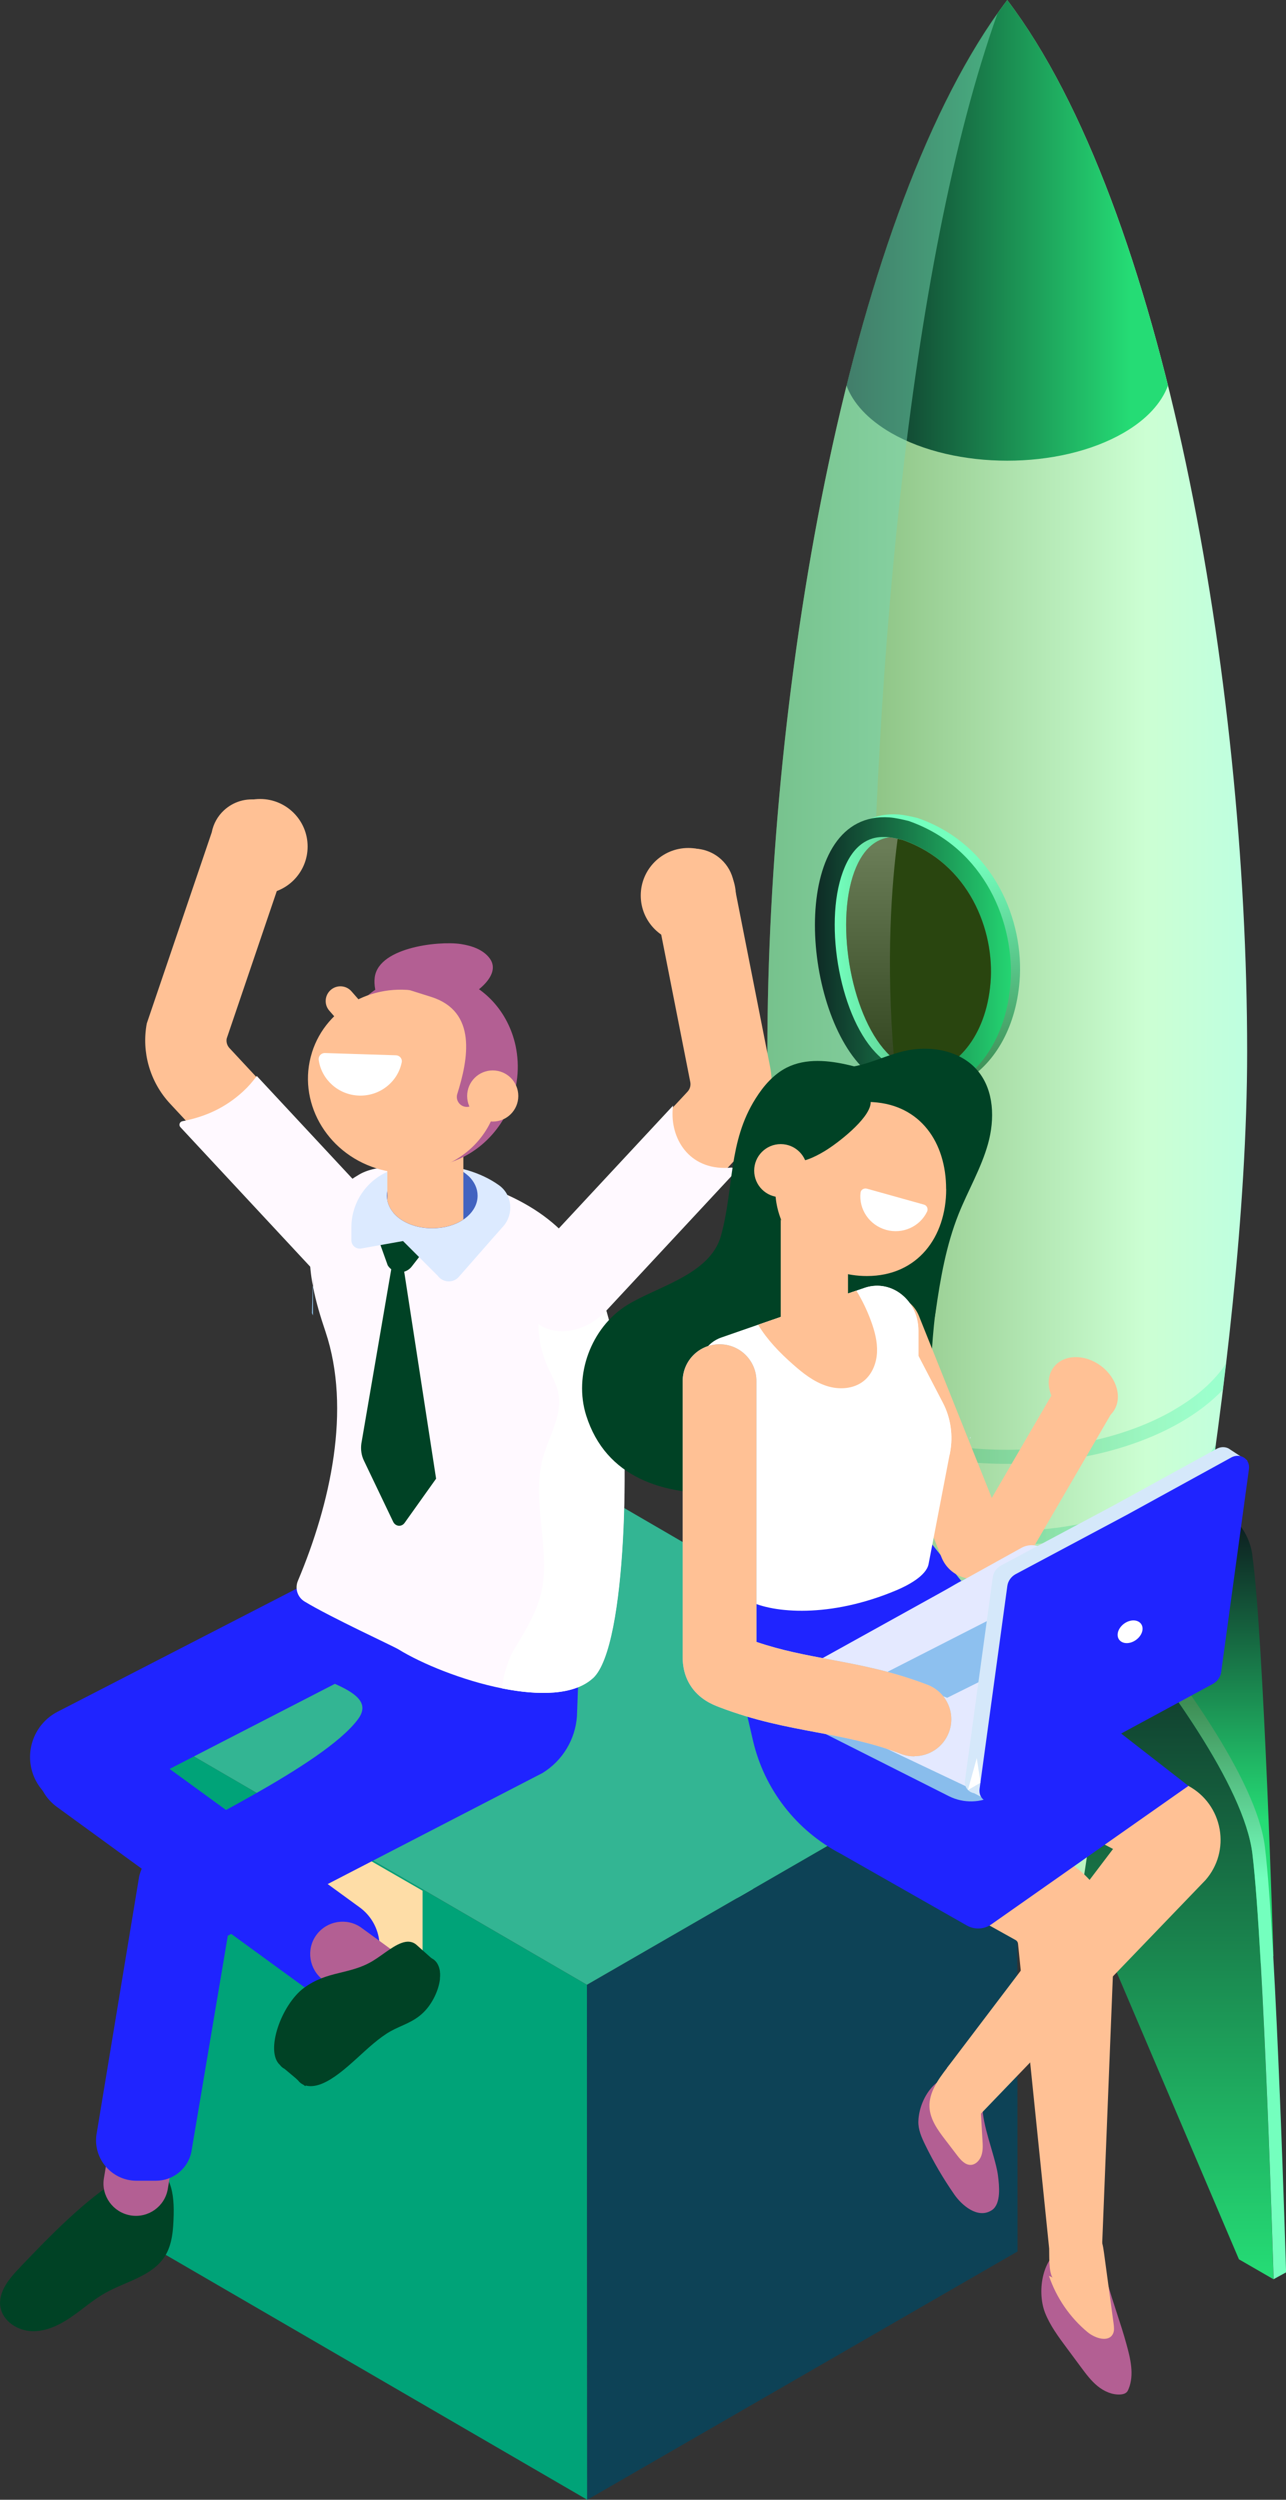 <?xml version="1.0" encoding="UTF-8"?>
<svg xmlns="http://www.w3.org/2000/svg" xmlns:xlink="http://www.w3.org/1999/xlink" viewBox="0 0 159.86 310.74">
  <rect x="0" y="0" width="159.86" height="310.74" fill="#333333" stroke="none"/>
  <defs>
    <style>
      .cls-1 {
        fill: url(#_名称未設定グラデーション_10-6);
      }

      .cls-1, .cls-2, .cls-3, .cls-4, .cls-5, .cls-6, .cls-7, .cls-8, .cls-9, .cls-10, .cls-11, .cls-12, .cls-13, .cls-14, .cls-15, .cls-16, .cls-17, .cls-18, .cls-19, .cls-20, .cls-21, .cls-22, .cls-23, .cls-24, .cls-25, .cls-26, .cls-27, .cls-28, .cls-29, .cls-30, .cls-31, .cls-32, .cls-33, .cls-34, .cls-35 {
        stroke-width: 0px;
      }

      .cls-2 {
        fill: url(#_名称未設定グラデーション_10-4);
      }

      .cls-3 {
        fill: url(#_名称未設定グラデーション_10-5);
      }

      .cls-4 {
        fill: url(#_名称未設定グラデーション_10-3);
      }

      .cls-5 {
        fill: url(#_名称未設定グラデーション_10-2);
      }

      .cls-6 {
        fill: #0d4256;
      }

      .cls-7 {
        fill: #8dc0ef;
      }

      .cls-8 {
        fill: url(#_名称未設定グラデーション_64);
      }

      .cls-9 {
        fill: url(#_名称未設定グラデーション_10);
      }

      .cls-10 {
        fill: #fedda7;
      }

      .cls-11 {
        fill: #004225;
      }

      .cls-12 {
        fill: #b35f93;
      }

      .cls-13 {
        fill: #95cef9;
      }

      .cls-14 {
        fill: url(#_名称未設定グラデーション_147);
      }

      .cls-36, .cls-24 {
        mix-blend-mode: multiply;
      }

      .cls-15 {
        fill: #33b593;
      }

      .cls-16 {
        fill: #00a378;
      }

      .cls-17 {
        fill: #d5e8fa;
      }

      .cls-18 {
        fill: #1f24ff;
      }

      .cls-19 {
        fill: #715154;
      }

      .cls-20 {
        fill: #fff9ff;
      }

      .cls-21 {
        fill: #dceffe;
      }

      .cls-22 {
        fill: #ffc195;
      }

      .cls-37, .cls-24 {
        opacity: .5;
      }

      .cls-23 {
        fill: #29450f;
      }

      .cls-24 {
        fill: #77d7b3;
      }

      .cls-25 {
        fill: #dceaff;
      }

      .cls-26 {
        fill: url(#_名称未設定グラデーション_147-6);
      }

      .cls-27 {
        fill: url(#_名称未設定グラデーション_147-5);
      }

      .cls-28 {
        fill: url(#_名称未設定グラデーション_147-4);
      }

      .cls-29 {
        fill: url(#_名称未設定グラデーション_147-3);
      }

      .cls-30 {
        fill: url(#_名称未設定グラデーション_147-2);
      }

      .cls-38 {
        isolation: isolate;
      }

      .cls-31 {
        fill: #e4e9ff;
      }

      .cls-32 {
        fill: #fff;
      }

      .cls-33 {
        fill: url(#_2);
        mix-blend-mode: screen;
        opacity: .3;
      }

      .cls-34 {
        fill: #4263c0;
      }

      .cls-35 {
        fill: #89bdec;
      }
    </style>
    <linearGradient id="_名称未設定グラデーション_10" data-name="名称未設定グラデーション 10" x1="1492.24" y1="226.38" x2="1492.24" y2="185.55" gradientTransform="translate(1595.56) rotate(-180) scale(1 -1)" gradientUnits="userSpaceOnUse">
      <stop offset="0" stop-color="#25dc75"/>
      <stop offset="1" stop-color="#0a0a17"/>
    </linearGradient>
    <linearGradient id="_名称未設定グラデーション_10-2" data-name="名称未設定グラデーション 10" x1="146.39" x2="146.39" gradientTransform="matrix(1,0,0,1,0,0)" xlink:href="#_名称未設定グラデーション_10"/>
    <linearGradient id="_名称未設定グラデーション_64" data-name="名称未設定グラデーション 64" x1="95.39" y1="118.41" x2="155.03" y2="118.41" gradientUnits="userSpaceOnUse">
      <stop offset="0" stop-color="#77ae68"/>
      <stop offset=".79" stop-color="#ccffd3"/>
      <stop offset="1" stop-color="#beffe0"/>
    </linearGradient>
    <linearGradient id="_名称未設定グラデーション_10-3" data-name="名称未設定グラデーション 10" x1="146.39" y1="282.86" x2="146.39" y2="185.28" gradientTransform="matrix(1,0,0,1,0,0)" xlink:href="#_名称未設定グラデーション_10"/>
    <linearGradient id="_名称未設定グラデーション_147" data-name="名称未設定グラデーション 147" x1="149.34" y1="233.46" x2="149.34" y2="211.68" gradientUnits="userSpaceOnUse">
      <stop offset="0" stop-color="#74ffbe"/>
      <stop offset="1" stop-color="#3e8e55"/>
    </linearGradient>
    <linearGradient id="_名称未設定グラデーション_10-4" data-name="名称未設定グラデーション 10" x1="140.53" y1="28.63" x2="99.94" y2="28.63" gradientTransform="matrix(1,0,0,1,0,0)" xlink:href="#_名称未設定グラデーション_10"/>
    <linearGradient id="_名称未設定グラデーション_147-2" data-name="名称未設定グラデーション 147" x1="113.61" y1="107.3" x2="116.22" y2="134.24" xlink:href="#_名称未設定グラデーション_147"/>
    <linearGradient id="_名称未設定グラデーション_10-5" data-name="名称未設定グラデーション 10" x1="126.76" y1="118.77" x2="96.77" y2="118.77" gradientTransform="matrix(1,0,0,1,0,0)" xlink:href="#_名称未設定グラデーション_10"/>
    <linearGradient id="_名称未設定グラデーション_147-3" data-name="名称未設定グラデーション 147" x1="103.76" y1="118.77" x2="123.19" y2="118.77" xlink:href="#_名称未設定グラデーション_147"/>
    <linearGradient id="_2" data-name="   2" x1="108.39" y1="105.5" x2="108.39" y2="143.17" gradientUnits="userSpaceOnUse">
      <stop offset="0" stop-color="#fff"/>
      <stop offset="1" stop-color="#000"/>
    </linearGradient>
    <linearGradient id="_名称未設定グラデーション_10-6" data-name="名称未設定グラデーション 10" x1="1492.24" y1="282.86" x2="1492.24" y2="185.28" xlink:href="#_名称未設定グラデーション_10"/>
    <linearGradient id="_名称未設定グラデーション_147-4" data-name="名称未設定グラデーション 147" x1="1495.19" y1="233.46" x2="1495.19" y2="211.68" gradientTransform="translate(1595.56) rotate(-180) scale(1 -1)" xlink:href="#_名称未設定グラデーション_147"/>
    <linearGradient id="_名称未設定グラデーション_147-5" data-name="名称未設定グラデーション 147" x1="150.16" y1="175.73" x2="94.01" y2="175.73" xlink:href="#_名称未設定グラデーション_147"/>
    <linearGradient id="_名称未設定グラデーション_147-6" data-name="名称未設定グラデーション 147" x1="150.16" y1="185.78" x2="94.01" y2="185.78" xlink:href="#_名称未設定グラデーション_147"/>
  </defs>
  <g class="cls-38">
    <g id="_レイヤー_2" data-name="レイヤー 2">
      <g id="_guide" data-name=" guide">
        <g>
          <g>
            <path class="cls-9" d="M94.03,193.31c1.02-7.33,11.14-9.14,16.86-9.57,1.55,16.93,3.34,31.09,4.35,38.57l-19.54,23.32-4.3-2.48s1.19-39.55,2.63-49.83Z"/>
            <path class="cls-5" d="M155.68,193.31c-1.02-7.33-11.14-9.14-16.87-9.57-1.54,16.93-3.34,31.09-4.35,38.57l19.54,23.32,4.3-2.48s-1.19-39.55-2.63-49.83Z"/>
            <path class="cls-8" d="M125.21,236.83c9.67,0,16.74-5.41,17.59-9.16.85-3.75,12.23-57.56,12.23-96.92,0-46.32-10.36-105.15-29.82-130.74-19.46,25.6-29.82,84.43-29.82,130.74,0,39.36,11.37,93.17,12.23,96.92.85,3.75,7.92,9.16,17.59,9.16Z"/>
            <g>
              <path class="cls-4" d="M155.68,230.46c-1.02-8.51-11.14-22-16.86-29.04-1.55,15.15-3.34,27.24-4.35,33.55l19.54,45.88,4.3,2.48s-1.19-40.93-2.63-52.87Z"/>
              <path class="cls-14" d="M157.24,229.6c-1.02-8.51-11.14-22-16.86-29.04l-1.55.85c5.72,7.04,15.84,20.53,16.86,29.04,1.43,11.93,2.63,52.87,2.63,52.87l1.55-.85s-1.19-40.93-2.63-52.87Z"/>
            </g>
            <path class="cls-2" d="M145.19,47.93c-4.91-19.7-11.59-36.9-19.98-47.93-8.38,11.03-15.07,28.23-19.98,47.93.79,2.15,2.63,4.2,5.53,5.88,7.98,4.61,20.92,4.61,28.9,0,2.9-1.67,4.73-3.73,5.53-5.88Z"/>
            <path class="cls-24" d="M108.25,132.3c0-46.25,4.58-99.28,15.74-130.6-18.66,26.42-28.6,83.71-28.6,129.05,0,39.36,11.37,93.17,12.23,96.92.66,2.9,5.05,6.79,11.47,8.4-7.53-33.51-10.85-68.24-10.85-103.77Z"/>
            <path class="cls-30" d="M114.08,101.69c-.7-.17-1.64-.39-2.36-.44-12.27-.88-11.2,22.78-3.57,30.89,7.19,7.64,17.61,1.94,18.59-10.16.6-7.44-3.1-16.96-12.66-20.29Z"/>
            <path class="cls-3" d="M112.94,102.05c-.7-.17-1.64-.39-2.36-.44-12.27-.88-11.2,22.78-3.57,30.89,7.19,7.64,17.61,1.94,18.59-10.16.6-7.44-3.1-16.96-12.66-20.29Z"/>
            <path class="cls-29" d="M114.28,133.49c-1.93,0-3.83-.93-5.48-2.69-4.57-4.86-6.52-16.7-3.78-23.04,1.6-3.72,4.09-3.72,4.9-3.72.16,0,.32,0,.48.02.51.04,1.35.23,1.84.35,8.23,2.93,11.42,11.23,10.9,17.72-.6,7.38-5.01,11.36-8.86,11.36h0Z"/>
            <path class="cls-23" d="M112.24,104.42c-.43-.1-1.14-.27-1.65-.33-1.11.14-2.89.77-4.15,3.68-2.74,6.34-.79,18.18,3.78,23.04,1.45,1.54,3.08,2.44,4.75,2.64,3.67-.45,7.6-4.38,8.16-11.31.53-6.49-2.67-14.79-10.9-17.72Z"/>
            <path class="cls-33" d="M111.59,104.27c-.34-.07-.7-.14-1-.18-1.11.14-2.89.77-4.15,3.68-2.74,6.34-.79,18.18,3.78,23.04.3.32.61.6.92.87-1.05-12.33-.28-21.95.44-27.4Z"/>
            <g>
              <path class="cls-1" d="M94.03,230.46c1.02-8.51,11.14-22,16.86-29.04,1.55,15.15,3.34,27.24,4.35,33.55l-19.54,45.88-4.3,2.48s1.19-40.93,2.63-52.87Z"/>
              <path class="cls-28" d="M92.48,229.6c1.02-8.51,11.14-22,16.86-29.04l1.55.85c-5.72,7.04-15.84,20.53-16.86,29.04-1.43,11.93-2.63,52.87-2.63,52.87l-1.55-.85s1.19-40.93,2.63-52.87Z"/>
            </g>
            <g class="cls-37">
              <path class="cls-27" d="M145.9,175.29c-5.51,3.18-12.86,4.93-20.69,4.93s-15.18-1.75-20.69-4.93c-2.91-1.68-5.11-3.65-6.52-5.79.13,1.09.26,2.18.39,3.26,1.4,1.47,3.16,2.83,5.25,4.04,5.77,3.33,13.43,5.17,21.56,5.17s15.78-1.84,21.56-5.17c2.1-1.21,3.85-2.57,5.25-4.04.13-1.08.26-2.17.39-3.26-1.4,2.14-3.6,4.11-6.52,5.79Z"/>
            </g>
            <g class="cls-37">
              <path class="cls-26" d="M144.58,185.69c-5.16,2.98-12.04,4.62-19.37,4.62s-14.21-1.64-19.37-4.62c-3.08-1.78-5.3-3.89-6.56-6.18.17,1.22.34,2.44.51,3.64,1.35,1.48,3.09,2.84,5.18,4.05,5.42,3.13,12.61,4.85,20.24,4.85s14.82-1.72,20.25-4.85c2.09-1.21,3.83-2.57,5.19-4.05.17-1.2.34-2.42.5-3.64-1.26,2.29-3.49,4.41-6.56,6.19Z"/>
            </g>
          </g>
          <g class="cls-38">
            <polygon class="cls-16" points="19.83 215.85 19.87 279.87 73 310.74 72.96 246.72 19.83 215.85"/>
            <polygon class="cls-6" points="72.96 246.72 73 310.74 126.49 279.87 126.44 215.85 72.96 246.72"/>
            <polygon class="cls-15" points="19.83 215.85 40.27 227.73 52.69 234.94 72.96 246.72 126.44 215.85 106.27 204.12 93.75 196.85 73.31 184.97 19.83 215.85"/>
            <polygon class="cls-10" points="40.06 240.34 52.53 247.65 52.53 235.03 40.06 227.85 40.06 240.34"/>
          </g>
          <path class="cls-22" d="M39.85,157.3l-18.72-20.12c-2.48-2.67-3.56-6.39-2.88-9.97l8.07-23.74c.21-1.09.76-2.04,1.52-2.74,1.14-1.06,2.75-1.58,4.39-1.27,2.74.52,4.54,3.17,4.01,5.91l-8.06,23.73c-.08.43.05.87.35,1.19l18.72,20.12c1.9,2.04,1.78,5.24-.26,7.14-2.04,1.9-5.24,1.79-7.14-.26Z"/>
          <path class="cls-20" d="M46.86,149.8l-14.94-16.05c-.5.69-1.06,1.34-1.71,1.93-2.24,2.06-4.73,3.15-7.55,3.7-.34.07-.47.49-.23.74l16.17,17.38c2.65,2.85,6.65,3.44,8.93,1.31,2.28-2.12,1.98-6.15-.67-9Z"/>
          <path class="cls-18" d="M10.33,224.76c-2.39.09-4.72-1.18-5.89-3.44-1.6-3.12-.38-6.95,2.74-8.55l31.11-16.02c3.12-1.61,6.95-.38,8.55,2.74,1.6,3.12.38,6.95-2.74,8.55l-31.11,16.02c-.85.44-1.76.67-2.66.7Z"/>
          <path class="cls-11" d="M2.56,281.76c3.06-3.1,19.41-21.27,19.03-6.43-.05,1.78-.15,3.65-1.1,5.15-1.58,2.48-4.84,3.11-7.4,4.55-1.53.86-2.84,2.04-4.29,3.03s-3.12,1.79-4.87,1.72c-1.75-.07-3.55-1.23-3.87-2.95-.35-1.93,1.14-3.66,2.51-5.06Z"/>
          <path class="cls-12" d="M18,263.28c-.49-.33-.98-.65-1.49-.95-.2-.12-.51-.22-.69-.28-.05-.02-.1-.03-.12-.03-.44.08-.88.12-1.32.11-.03.13-.06.26-.09.39l-1.37,8.24c-.37,2.19,1.12,4.26,3.31,4.63,2.19.37,4.27-1.11,4.63-3.3l.98-5.85c-1.25-1.02-2.5-2.03-3.83-2.94Z"/>
          <path class="cls-18" d="M47.87,197.9l-9.09-2.54-2.38,4.78-2.33,1.15c.52,1.7.86,3.4.98,5.09,4.77,2.7,12.04,3.82,9.46,7.32-4.3,5.83-22.35,14.04-25.05,16.18-1.08.85-1.83,2.04-2.16,3.37l-5.25,31.76c-.66,3.13,1.73,6.07,4.92,6.07h2.42c2.11,0,3.94-1.47,4.39-3.53l4.54-26.93,39.13-20.23c2.48-1.53,4.07-4.16,4.27-7.06l.44-11.94-24.29-3.5Z"/>
          <g>
            <path class="cls-20" d="M73.71,208.6c-2.34,2.15-6.73,2.19-11.29,1.28-4.92-.98-10.02-3.08-12.9-4.86h0c-.67-.41-8.4-3.96-11.66-5.94-.89-.54-1.23-1.64-.82-2.59,4.02-9.55,6.66-21.28,3.42-30.96-.63-1.86-1.19-3.72-1.54-5.55v-1.19l-.03,1.04c-1.02-5.35-.25-10.32,5.78-13.84,1.14-.66,2.72-.95,4.49-.95.79,0,1.63.01,2.49.17,11.5,2.1,17.59,5.8,21.05,11.49,2.33,3.8,3.49,8.5,4.3,14.19,1.22,8.48,1.03,33.75-3.28,37.72Z"/>
            <path class="cls-13" d="M38.79,163.25c.04.09.08.18.11.27v-3.55s-.02-.1-.03-.14l-.09,3.43Z"/>
            <path class="cls-32" d="M73.71,208.6c-2.34,2.15-6.73,2.19-11.29,1.28.14-1.61.63-3.2,1.36-4.64,3.82-6.19,4.31-7.97,3.54-15.32-.3-2.91-.6-5.89.17-8.71.74-2.67,2.43-5.26,1.92-7.99-.23-1.23-.9-2.33-1.4-3.48-1.05-2.42-1.35-5.16-.86-7.75.27-1.43.8-2.86,1.84-3.88.98-.97,2.32-1.43,3.69-1.43,2.33,3.8,3.49,8.5,4.3,14.19,1.22,8.48,1.03,33.75-3.28,37.72Z"/>
          </g>
          <g>
            <path class="cls-22" d="M74.13,162.71l18.72-20.12c2.48-2.67,3.56-6.39,2.88-9.97l-4.54-23.03c-.21-1.09-.76-2.04-1.52-2.74-1.14-1.06-2.75-1.58-4.39-1.27-2.74.52-4.54,3.17-4.01,5.91l4.54,23.03c.08.43-.05.87-.35,1.19l-18.72,20.12c-1.9,2.04-1.78,5.24.26,7.14,2.04,1.9,5.24,1.79,7.14-.26Z"/>
            <path class="cls-20" d="M90.07,145.18c-4.77,0-6.9-4.09-6.4-7.75l-16.54,17.78c-2.65,2.85-2.94,6.88-.67,9,2.28,2.12,6.28,1.54,8.93-1.31l15.83-17.02c.28-.3.04-.79-.37-.74-.25.03-.51.04-.78.04Z"/>
          </g>
          <path class="cls-18" d="M41.15,248.01c-1.23,0-2.47-.38-3.55-1.16l-30.53-22.24c-2.69-1.96-3.28-5.73-1.32-8.43,1.96-2.69,5.73-3.29,8.43-1.32l30.53,22.24c2.69,1.96,3.28,5.73,1.32,8.43-1.18,1.62-3.02,2.48-4.88,2.48Z"/>
          <path class="cls-12" d="M49.35,247.53c.51-.29,1.02-.59,1.52-.91.19-.13.43-.35.56-.49.04-.04.07-.07.09-.09.13-.43.29-.84.49-1.22-.1-.09-.2-.17-.31-.25l-6.75-4.92c-1.79-1.31-4.31-.91-5.62.88-1.31,1.79-.91,4.31.88,5.62l4.8,3.5c1.47-.66,2.94-1.32,4.34-2.11Z"/>
          <g>
            <path class="cls-11" d="M46.85,153.53l1.35,3.77c.69,1.09,2.26,1.14,3.02.09l2.49-3.21-6.85-.65Z"/>
            <path class="cls-25" d="M62.54,152.46c-1.87,2.1-3.89,4.44-5.51,6.27-.71.8-1.98.73-2.61-.14l-4.32-4.32-5.2.93c-.64.11-1.22-.38-1.22-1.02v-1.61c0-3.57,2.49-6.65,5.98-7.4,1.15-.25,2.37-.38,3.63-.38,3.43,0,6.53.97,8.72,2.53,1.68,1.19,1.9,3.6.53,5.14Z"/>
            <path class="cls-34" d="M59.37,148.63c0,.99-.47,1.88-1.26,2.58-.16.13-.32.27-.51.39-1,.68-2.36,1.09-3.87,1.09-2.07,0-3.84-.76-4.83-1.92,0,0,0,0,0-.01-.01-.01-.03-.04-.04-.06-.36-.44-.6-.94-.71-1.47-.04-.19-.06-.39-.06-.59s.02-.4.06-.59c.11-.54.35-1.03.71-1.47.97-1.2,2.77-1.99,4.87-1.99,1.51,0,2.87.41,3.87,1.09.26.18.49.37.71.57.66.66,1.06,1.48,1.06,2.38Z"/>
            <path class="cls-22" d="M57.6,140.1v11.49c-1,.68-2.36,1.09-3.87,1.09-2.07,0-3.84-.76-4.83-1.92,0,0,0,0,0-.01-.01-.01-.03-.04-.04-.06-.36-.44-.6-.94-.71-1.47v-9.11c0-1.31.53-2.49,1.38-3.34.72-.72,1.67-1.21,2.72-1.35.25-.02.52-.04.78-.04.57.02,1.1.13,1.62.32.65.27,1.21.66,1.67,1.16.8.85,1.29,2,1.29,3.25Z"/>
            <path class="cls-11" d="M50,156.49l-1.03-.66-4.05,23.61c-.1.73,0,1.48.32,2.13l3.63,7.59c.29.61,1.05.68,1.43.14l3.91-5.49-4.21-27.33Z"/>
            <path class="cls-12" d="M46.55,121.8c-.22,8.73,17.45,1.69,14.35-2.63-.81-1.13-2.25-1.61-3.62-1.82-2.83-.42-10.62.45-10.72,4.45Z"/>
            <path class="cls-12" d="M41.89,129.56c-2.01,6.39,1.26,13.1,7.31,15,2.41.76,4.88.64,7.12-.19,3.39-1.23,6.24-4.09,7.45-7.93.26-.82.43-1.64.52-2.47.15-1.36.07-2.7-.2-3.98-.45-2.08-1.43-3.99-2.83-5.51-1.28-1.38-2.89-2.44-4.78-3.04-.23-.07-.47-.14-.71-.19-1.53-.37-3.07-.41-4.57-.14-4.18.77-7.88,3.92-9.31,8.45Z"/>
            <path class="cls-22" d="M38.78,130.84c-1.88,5.97,1.7,12.41,8,14.39,2.5.79,5.06.75,7.35.04,3.46-1.07,6.31-3.68,7.44-7.27,1.88-5.98-1.7-12.42-7.99-14.4-.24-.07-.49-.14-.73-.2-6.07-1.52-12.26,1.68-14.07,7.43Z"/>
            <path class="cls-22" d="M41.11,123.06h0c-.76.67-.84,1.82-.17,2.58l4.05,4.63c.66.76,1.82.84,2.58.17h0c.76-.66.84-1.82.17-2.58l-4.05-4.63c-.66-.76-1.82-.84-2.58-.17Z"/>
            <path class="cls-12" d="M59.09,134.07c.08-.74-.02-1.54-.34-2.15l-.54-1.04s-.04-.06-.06-.1c.57-2.61-.23-5.9-2.01-7.76l3.43,2.48.57,2.02.61-1.94c2.39,2.47,3.64,5.92,3.3,9.45l-4.06-1.28-.17.55-.71-.22Z"/>
            <path class="cls-12" d="M50.58,122.97s3.01.95,3.01.95c5.75,1.81,4.62,7.73,3.25,12.08-.2.65.18,1.34.82,1.54.64.2,1.35-.14,1.56-.79l1.25-3.97c.76.34,1.52.61,1.64.45.08-.11.71-.89,1.61-1.91-.45-2.08-1.45-3.99-2.85-5.52-1.28-1.38-2.91-2.45-4.79-3.04-.23-.07-.48-.14-.71-.2-1.53-.37-3.12-.27-4.61,0l-.17.42Z"/>
            <path class="cls-32" d="M44.64,136.19c-2.58-.08-4.67-1.99-5.02-4.42-.07-.47.29-.88.77-.87l8.83.28c.45.01.81.42.72.86-.48,2.43-2.7,4.23-5.3,4.15Z"/>
          </g>
          <g>
            <path class="cls-11" d="M54.31,244.02l-2.49-2.22h0c-.36-.34-.84-.5-1.4-.41-1.3.22-2.72,1.55-4.1,2.38-1.45.87-2.87,1.16-4.26,1.51-1.4.34-2.85.77-4.29,1.84-2.81,2.1-4.85,7.88-2.97,9.57.16.22.36.38.59.5l2.55,2.14,3.77-5.03c.12-.1.23-.21.34-.31,1.4-1.27,2.81-2.61,4.26-3.42,1.38-.77,2.8-1.08,4.1-2.36.76-.75,1.36-1.78,1.72-2.82l2.17-1.37Z"/>
            <path class="cls-11" d="M40.02,249.04c-2.81,2.1-4.85,7.88-2.97,9.57.6.82,1.78.9,2.97.41,1.44-.59,2.89-1.84,4.29-3.11,1.4-1.27,2.81-2.61,4.26-3.42,1.38-.77,2.8-1.08,4.1-2.36,1.07-1.06,1.86-2.71,2.02-4.1,0,0,0-.02,0-.03,0-.04,0-.07,0-.11,0-.07.01-.14.02-.21,0-.05,0-.1,0-.15,0-.05,0-.1,0-.15,0-.07,0-.13-.02-.19,0-.03,0-.07,0-.1,0,0,0-.02,0-.02-.16-1.2-.95-1.94-2.02-1.76-1.3.22-2.72,1.55-4.1,2.38-1.45.87-2.87,1.16-4.26,1.51-1.4.34-2.85.77-4.29,1.84Z"/>
          </g>
          <circle class="cls-22" cx="32.33" cy="105.23" r="5.91"/>
          <circle class="cls-22" cx="85.56" cy="111.32" r="5.91"/>
          <circle class="cls-22" cx="61.25" cy="136.24" r="3.18"/>
          <g>
            <path class="cls-11" d="M103.78,132.69c2.93.31,5.68-1.33,8.55-2.02,3.27-.78,7.1-.12,9.24,2.47,2.01,2.44,2.1,5.99,1.25,9.04-.85,3.05-2.49,5.81-3.66,8.74-1.54,3.86-2.26,8-2.85,12.12-.14.97-.34,2.06-1.16,2.6-.11-2.47-.22-4.94-.33-7.42-.17-3.85-.36-7.76-1.69-11.38-1.85-5.04-5.73-9.01-9.5-12.83l.15-1.33Z"/>
            <g>
              <path class="cls-19" d="M95.15,142.87l-.33,1.94s.05-.08.08-.12c.06-.61.13-1.22.26-1.82Z"/>
              <path class="cls-11" d="M118.64,150.59c.41-1.67.66-3.37.6-5.14-.12-3.38-1.98-6.54-4.54-8.74s-5.79-3.51-9.08-4.29c-2.59-.62-5.44-.91-7.82.29-1.64.83-2.89,2.28-3.87,3.84-3.44,5.44-2.68,11.21-4.31,17.07-1.35,4.85-7.94,6.28-11.71,8.64-4.44,2.78-6.62,8.71-5.04,13.7,4.88,15.44,28.46,8.96,38.67,4.02,1.45-.7,2.95-1.59,3.61-3.05.44-.96.46-2.05.47-3.1.1-8.68,1-15.04,3.03-23.24Z"/>
            </g>
            <path class="cls-12" d="M129.45,285.06c.02.88.18,1.72.46,2.44.63,1.59,1.66,2.98,2.68,4.35.6.81,1.2,1.62,1.8,2.43.62.83,1.24,1.67,2.05,2.33.8.65,1.82,1.11,2.85,1.04.28-.02.57-.09.77-.29.11-.11.17-.25.23-.39.73-1.77.23-3.79-.28-5.63-.71-2.6-1.65-5.05-2.36-7.63-.49-1.78-1.07-4.28-3.26-4.6-3.46-.47-5.02,2.91-4.94,5.95Z"/>
            <path class="cls-22" d="M130.4,282.93c.92,2.7,2.59,5.14,4.78,6.96.94.79,2.63,1.32,3.17.22.19-.38.13-.84.08-1.26l-1.19-8.78c-.12-.89-.27-1.85-.89-2.5-1.16-1.21-3.36-.61-4.33.75s-1.08,3.14-1.15,4.81l-.46-.22Z"/>
            <path class="cls-12" d="M122.87,265.83c.22.77.45,1.53.66,2.29.21.78.43,1.55.53,2.35.15,1.18.41,3.48-.75,4.26-1.76,1.17-3.78-.63-4.69-1.95-1.36-1.96-2.57-4.02-3.61-6.16-.45-.92-.88-1.89-.85-2.92.09-3.13,2.81-6.98,6.27-5.15,1.26.67,1.62,1.74,1.66,3.04.04,1.44.39,2.85.78,4.24Z"/>
            <path class="cls-22" d="M121.89,261.93c.08,1.37.16,2.75.24,4.12.04.63.07,1.28-.13,1.88-.2.6-.7,1.15-1.3,1.18-.71.04-1.26-.59-1.7-1.16l-1.53-2c-.91-1.19-1.86-2.5-1.93-4.04-.07-1.81,1.08-3.41,2.18-4.84.53-.69,1.18-1.45,2.02-1.49.56-.02,1.08.29,1.47.69.68.69,1.1,1.66,1.13,2.67.05,1.3-.52,2.59-.47,3.89v-.9Z"/>
            <path class="cls-22" d="M110.57,217.24h0c-1.08-1.19-.77-2.97.75-3.74,1.31-.66,2.87-.95,4.36-.75,1.04.14,2.1.53,2.65,1.3.4.56.49,1.24.53,1.89.08,1.35,0,2.73-.54,4-.74,1.72-2.43,3.22-4.75,3.22-1.02,0-1.99-.36-2.66-1.02-1.87-1.84,1.02-2.77-.36-4.91Z"/>
            <path class="cls-22" d="M126.55,241.63l3.87,37.88c.03.62-.09,2.94.44,3.64.71.94,2.94,1.19,5.15,1.24,0,.02,0,.03.04,0,.44,0,1.48-1.58.82-1.97l1.65-41.33c-.19-4.06-2.51-7.8-6.06-9.78l-19.43-10.43c-1.93-1.08-3.5-2.68-4.54-4.63l-5.74-10.81-9.96,5.29,5.74,10.81c2.06,3.88,5.18,7.06,9.01,9.2l18.72,10.43c.17.1.28.28.29.47Z"/>
            <path class="cls-22" d="M121.87,262.83l-4.16-5.76,20.65-27.23-21.56-11.24c-.99-.52-1.8-1.31-2.34-2.29l-6.92-12.63,9.89-5.42,6.1,11.13,24.12,12.57s.05.03.08.04c2.06,1.11,3.47,3.08,3.88,5.38.4,2.28-.23,4.58-1.75,6.32l-28,29.12Z"/>
            <path class="cls-18" d="M90.96,196.24l.73,11.83,1.9,8.25c1.4,6.08,5.39,11.24,10.93,14.12l15.66,8.91c.97.55,2.16.49,3.07-.15l24.48-17.2-20.86-16.23-11.67-14.63-27.42,5.38,3.18-.28Z"/>
            <path class="cls-22" d="M122.2,195.6h0c1.8,1.05,4.12.44,5.17-1.37l10.87-18.68c1.05-1.8.44-4.12-1.37-5.17h0c-1.8-1.05-4.12-.44-5.17,1.37l-10.87,18.68c-1.05,1.8-.44,4.12,1.37,5.17Z"/>
            <path class="cls-22" d="M108.69,161.22h0c-2.19.88-3.25,3.36-2.38,5.55l10.73,26.82c.88,2.19,3.36,3.25,5.55,2.38h0c2.19-.88,3.25-3.36,2.38-5.55l-10.73-26.82c-.88-2.19-3.36-3.25-5.55-2.38Z"/>
            <path class="cls-19" d="M105.78,153.11s-.03.01-.04.03c-.01-.06-.01-.13-.01-.19,0,.06.01.12.05.16Z"/>
            <g>
              <g>
                <path class="cls-32" d="M86.92,171.9l1.61,6.03,2.43,18.31c.33,1.24,1.14,2.26,2.22,2.8,2.91,1.45,9.94,2.16,18.3-1.38,1.3-.55,3.67-1.76,3.95-3.24l2.61-13.57.05-.27c.4-2.11.09-4.3-.88-6.17l-3.05-5.86v-3.14c0-3.72-3.29-6.39-6.58-5.35l-1.14.39-1.83.63-8.03,2.8-2.35.81-4.57,1.59c-2.17.75-3.39,3.24-2.76,5.62Z"/>
                <path class="cls-32" d="M86.92,171.9l1.61,6.03c.81,1,1.61,2,2.42,2.99,1.7,2.11,3.48,4.28,5.85,5.38,3.94,1.84,8.46.34,12.45-1.36,2.47-1.04,4.92-2.15,7.33-3.33.49-.23.99-.48,1.47-.77l.05-.27c.4-2.11.09-4.3-.88-6.17l-3.05-5.86v-3.14c0-3.72-3.29-6.39-6.58-5.35l-1.14.39-1.83.63-8.03,2.8-2.35.81-4.57,1.59c-2.17.75-3.39,3.24-2.76,5.62Z"/>
              </g>
              <path class="cls-22" d="M94.25,164.69c1.13,1.87,2.69,3.48,4.34,4.93,1.24,1.1,2.57,2.14,4.13,2.65,1.56.52,3.42.41,4.69-.64,1.03-.85,1.55-2.2,1.61-3.53.06-1.33-.29-2.65-.75-3.9-.48-1.31-1.09-2.58-1.82-3.77l-1.83.63-8.03,2.8-2.35.81Z"/>
            </g>
            <path class="cls-21" d="M120.65,178.59l-.1.2s.05,0,.08,0c0-.06.01-.14.02-.21Z"/>
            <polygon class="cls-22" points="105.4 152.46 105.4 163.75 97.05 163.75 97.05 148.82 105.4 152.46"/>
            <path class="cls-22" d="M132.45,175.69c2.04,1.53,4.68,1.46,5.9-.17,1.22-1.63.56-4.18-1.48-5.72-2.04-1.53-4.68-1.46-5.9.17-1.22,1.63-.56,4.18,1.48,5.72Z"/>
            <g>
              <path class="cls-35" d="M123.7,223.16l25.49-14.22-16.62-11.53c-4.13-2.87-9.56-3.04-13.87-.45l-24.12,14.53,23.36,11.78c1.82.92,3.98.87,5.76-.12Z"/>
              <path class="cls-31" d="M123.48,223.66l28.34-15.8-22.06-15.31c-.83-.57-1.91-.63-2.79-.14l-31.99,17.74,28.5,13.52Z"/>
              <polygon class="cls-7" points="128.62 198.48 109.93 208.02 117.74 211.05 134.94 202.5 128.62 198.48"/>
              <path class="cls-17" d="M119.96,221.28l3.45-25.22c.08-.6.47-1.15,1.01-1.45,0,0,13.81-7.36,13.82-7.37l12.98-7.13c.51-.28,1.02-.27,1.43-.09,0,0,.01,0,.01,0l.08.05c.06.03.12.07.17.11l2.13,1.39-1.67.53-3.37,24.68c-.08.6-.47,1.15-1.01,1.44l-26.76,14.48.29.95-1.43-.74c-.29-.05-.55-.19-.75-.39h-.02s0-.01,0-.01c-.28-.3-.44-.73-.37-1.23Z"/>
              <path class="cls-18" d="M153.03,181.19l-12.98,7.13s-13.82,7.37-13.82,7.37c-.54.3-.93.85-1.01,1.45l-3.45,25.22c-.18,1.28,1.07,2.09,2.23,1.45l26.79-14.5c.54-.3.93-.85,1.01-1.45l3.45-25.22c.18-1.28-1.07-2.09-2.23-1.45Z"/>
            </g>
            <path class="cls-13" d="M113.66,218.31c1.85,0,3.59-1.12,4.29-2.95.91-2.37-.28-5.02-2.65-5.93-4.46-1.71-8.35-2.43-12.12-3.14-3.08-.58-6.01-1.12-9.15-2.19v-32.41c.01-2.54-2.04-4.59-4.58-4.59-2.54,0-4.59,2.05-4.59,4.59v34.01c-.01.72-.01,2.21.9,3.71,1.11,1.83,2.87,2.5,3.62,2.79,4.46,1.71,8.35,2.43,12.12,3.14,3.52.66,6.85,1.28,10.52,2.69.54.21,1.1.3,1.64.3Z"/>
            <path class="cls-32" d="M142.03,202.46c0,.75-.7,1.53-1.55,1.74s-1.55-.23-1.55-.98.7-1.53,1.55-1.74,1.55.23,1.55.98Z"/>
            <g class="cls-36">
              <path class="cls-22" d="M105.4,150.97v10.62c-.29,0-.58-.03-.87-.06-1.28-.16-2.45-1.26-3.49-2.11-1.49-1.24-2.24-2.83-2.59-4.73-.11-.58-.17-1.19-.2-1.83,0-.18,0-.37,0-.56.08-.06.16-.15.2-.27,0-.01,0-.02.01-.04.12-.35.25-.69.39-1.03h6.55Z"/>
            </g>
            <path class="cls-22" d="M113.66,218.31c1.85,0,3.59-1.12,4.29-2.95.91-2.37-.28-5.02-2.65-5.93-4.46-1.71-8.35-2.43-12.12-3.14-3.08-.58-6.01-1.12-9.15-2.19v-32.41c.01-2.54-2.04-4.59-4.58-4.59-2.54,0-4.59,2.05-4.59,4.59v34.01c-.01.72-.01,2.21.9,3.71,1.11,1.83,2.87,2.5,3.62,2.79,4.46,1.71,8.35,2.43,12.12,3.14,3.52.66,6.85,1.28,10.52,2.69.54.21,1.1.3,1.64.3Z"/>
            <path class="cls-11" d="M116.7,145.52c0,5.54-4.9,10.03-10.95,10.03-2.41,0-4.62-.71-6.43-1.92-2.74-1.82-4.51-4.78-4.51-8.12,0-.71.08-1.4.24-2.08.25-1.11.71-2.15,1.32-3.09,1.01-1.53,2.44-2.79,4.16-3.65,1.56-.77,3.33-1.21,5.22-1.21.23,0,.47,0,.7.02,1.5.09,2.92.44,4.2,1.03,3.59,1.65,6.05,5.05,6.05,8.98Z"/>
            <path class="cls-22" d="M117.62,147.81c0,5.97-3.56,10.81-9.86,10.81-2.51,0-4.82-.76-6.7-2.07-2.84-1.96-4.69-5.15-4.69-8.75,0-5.98,5.1-10.82,11.39-10.82.24,0,.48,0,.72.02,5.96.35,9.13,5.04,9.13,10.8Z"/>
            <path class="cls-11" d="M108.22,137.22c-.25,1.92-4.07,4.88-5.69,5.86-1.34.81-2.85,1.52-4.4,1.35-5.79-.64-.8-6.18,1.6-7.54,1.56-.89,3.35-1.4,5.24-1.4.23,0,.47,0,.7.02,2.01.14,2.66.81,2.55,1.71Z"/>
            <path class="cls-32" d="M110.14,152.88c2.07.58,4.21-.41,5.1-2.26.17-.35-.01-.78-.39-.88l-7.09-1.98c-.36-.1-.75.13-.79.5-.23,2.05,1.09,4.04,3.18,4.62Z"/>
            <path class="cls-22" d="M100.35,145.52c0,1.82-1.48,3.3-3.3,3.3s-3.3-1.48-3.3-3.3,1.48-3.3,3.3-3.3,3.3,1.48,3.3,3.3Z"/>
            <polygon class="cls-32" points="120.32 222.52 121.42 218.54 121.89 221.6 120.32 222.52"/>
          </g>
        </g>
      </g>
    </g>
  </g>
</svg>